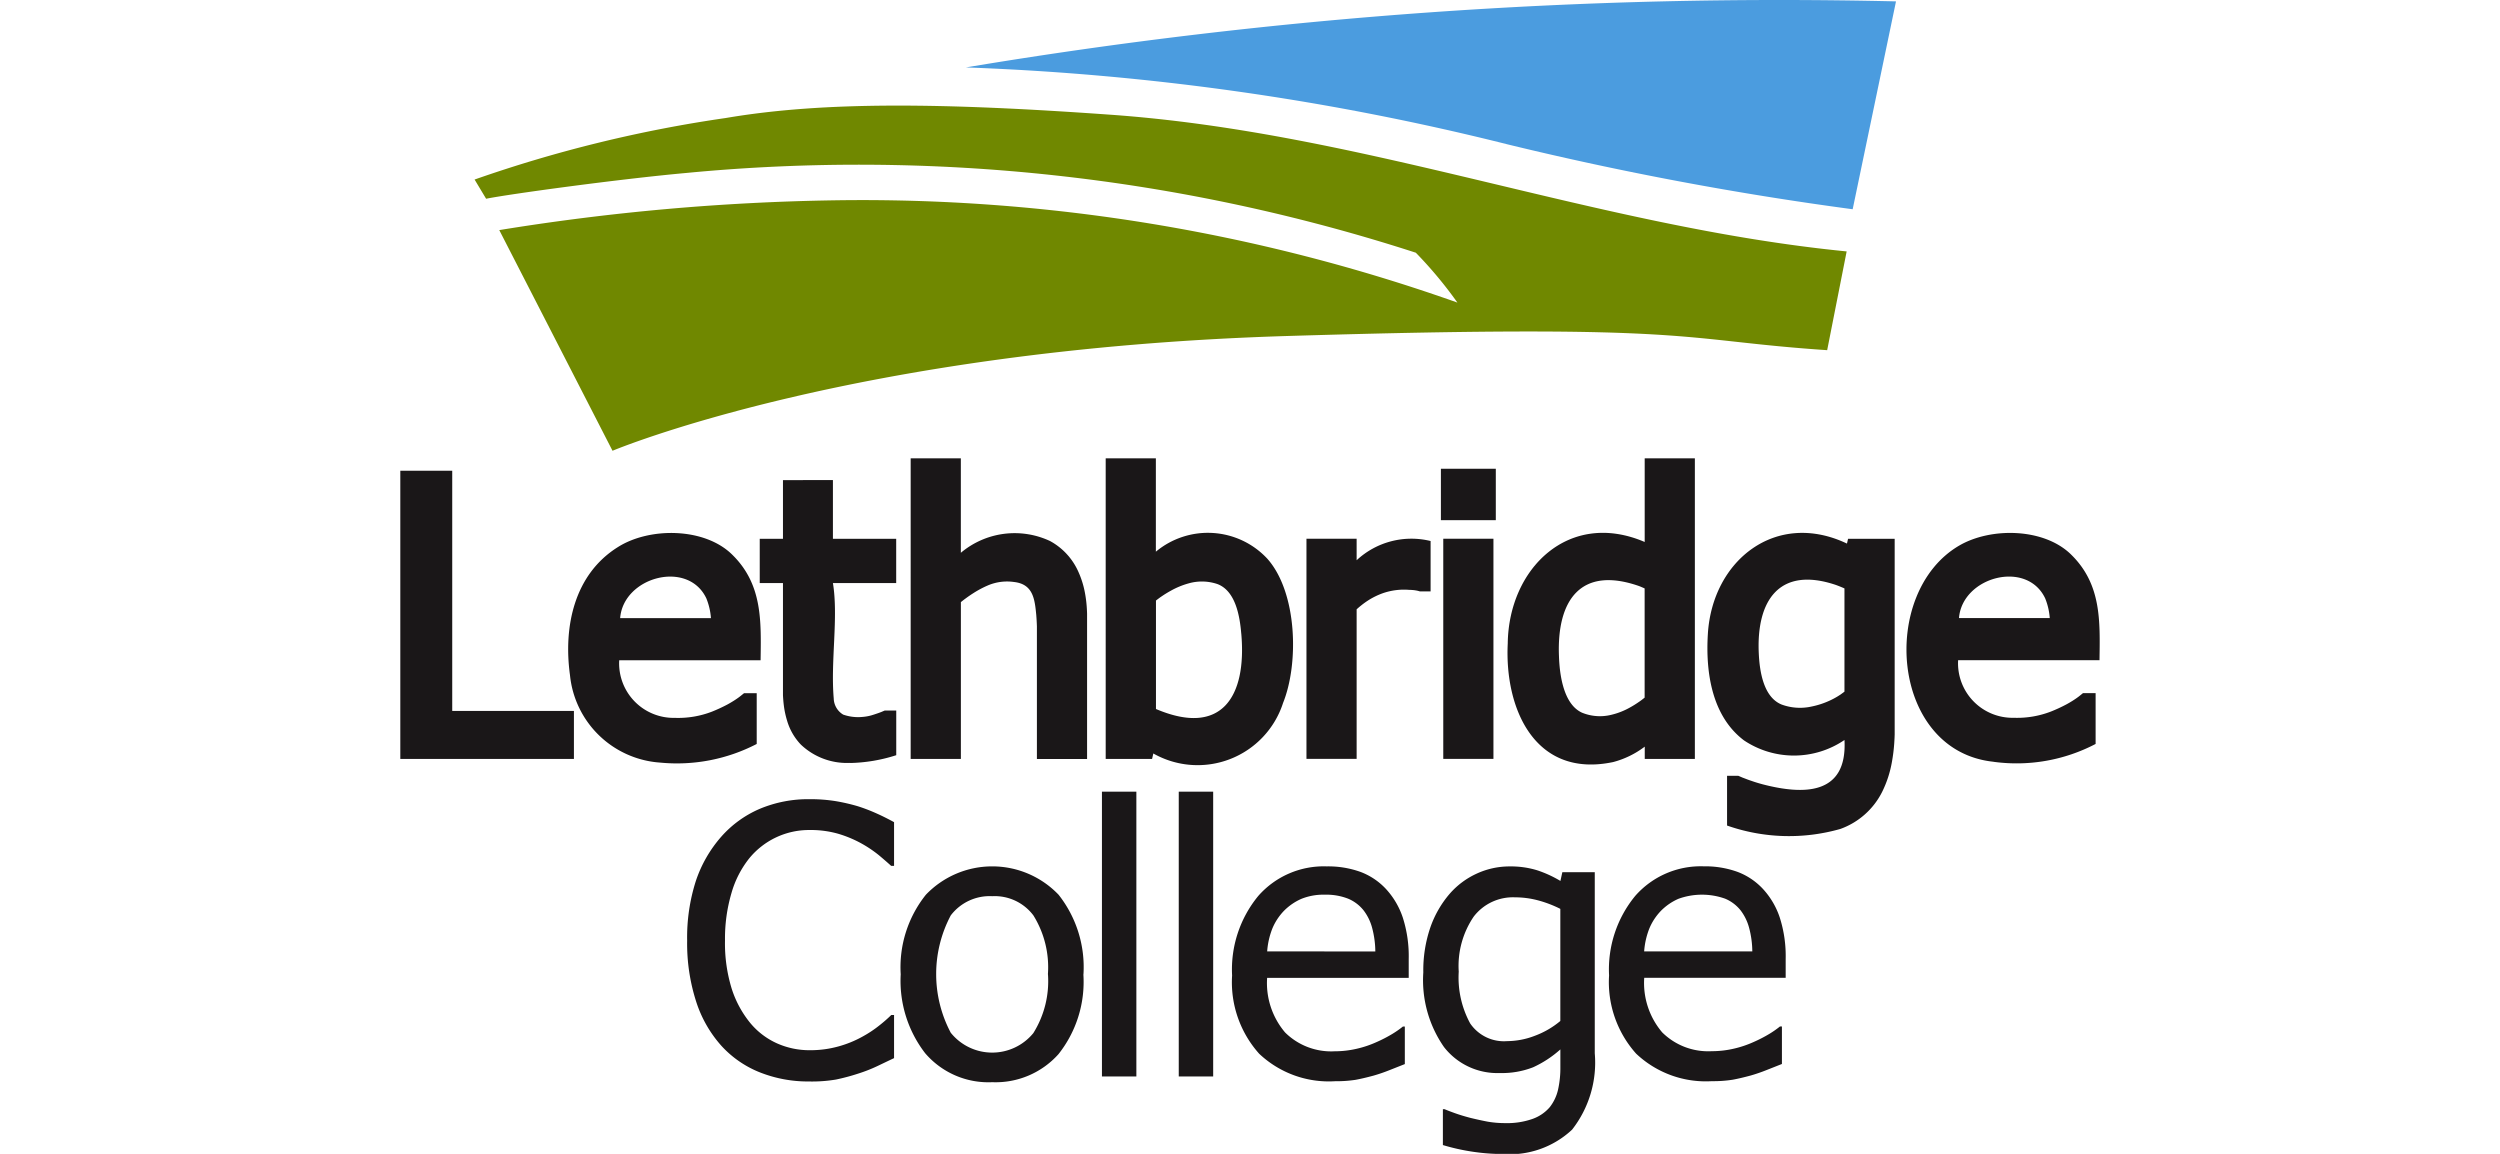 <svg xmlns="http://www.w3.org/2000/svg" xmlns:xlink="http://www.w3.org/1999/xlink" width="130" height="60" viewBox="0 0 130 60">
  <defs>
    <clipPath id="clip-path">
      <rect id="Rectangle_3297" data-name="Rectangle 3297" width="130" height="60" transform="translate(-14682 -2172)" fill="#fff"/>
    </clipPath>
  </defs>
  <g id="Mask_Group_3138" data-name="Mask Group 3138" transform="translate(14682 2172)" clip-path="url(#clip-path)">
    <g id="Group_36" data-name="Group 36" transform="translate(-14828.947 -2479.367)">
      <path id="Path_137" data-name="Path 137" d="M243.351,318.248l2.253-10.809a256.843,256.843,0,0,0-48.366,3.434,135.684,135.684,0,0,1,28.191,4.007,172.343,172.343,0,0,0,17.923,3.368" transform="translate(-0.065)" fill="#4b9cdf"/>
      <path id="Path_138" data-name="Path 138" d="M171.633,316.714l.6,1c1.161-.236,6.862-1.019,10.387-1.339a93.956,93.956,0,0,1,37.958,4.145,21.887,21.887,0,0,1,2.162,2.593,92.609,92.609,0,0,0-32.442-5.317,119.749,119.749,0,0,0-17.381,1.548l5.889,11.475s12.541-5.286,35.114-5.969c21.488-.649,20.164.208,28.048.738l1.013-5.135c-13.038-1.289-25.03-6.162-38.254-7.107-8.73-.624-14.931-.7-20.035.17a69.447,69.447,0,0,0-13.061,3.2" transform="translate(-0.008 -0.012)" fill="#708800"/>
      <path id="Path_139" data-name="Path 139" d="M238.1,356.932a4.885,4.885,0,0,0-.172-1.249,2.582,2.582,0,0,0-.435-.885,2.026,2.026,0,0,0-.807-.61,3.591,3.591,0,0,0-2.427.007,2.927,2.927,0,0,0-.909.624,2.966,2.966,0,0,0-.607.926,4.024,4.024,0,0,0-.267,1.185H238.1m-2.1,6.748a5.269,5.269,0,0,1-3.943-1.433,5.571,5.571,0,0,1-1.405-4.067,6.013,6.013,0,0,1,1.361-4.135,4.53,4.53,0,0,1,3.56-1.537,4.948,4.948,0,0,1,1.751.286,3.47,3.47,0,0,1,1.332.893,4.086,4.086,0,0,1,.874,1.491,6.582,6.582,0,0,1,.305,2.154v.972H232.48a3.966,3.966,0,0,0,.932,2.836,3.394,3.394,0,0,0,2.579.981,5.065,5.065,0,0,0,1.154-.133,5.4,5.4,0,0,0,1.024-.345,7.161,7.161,0,0,0,.819-.423,4.935,4.935,0,0,0,.552-.386h.1v1.952l-.781.309a8.718,8.718,0,0,1-.837.289c-.348.094-.662.169-.946.221a6.51,6.51,0,0,1-1.072.075ZM222.1,365.136c.12.052.3.121.533.205s.5.165.8.244q.5.122.916.2a5.352,5.352,0,0,0,.913.074,3.955,3.955,0,0,0,1.405-.217,2.109,2.109,0,0,0,.9-.611,2.31,2.31,0,0,0,.429-.9,5.136,5.136,0,0,0,.123-1.173v-.932a5.615,5.615,0,0,1-1.416.929,4.47,4.47,0,0,1-1.741.3,3.512,3.512,0,0,1-2.895-1.353,6.086,6.086,0,0,1-1.075-3.882,6.88,6.88,0,0,1,.369-2.345,5.388,5.388,0,0,1,1-1.738,4.139,4.139,0,0,1,1.417-1.056,4.072,4.072,0,0,1,1.7-.37,4.673,4.673,0,0,1,1.433.2,6.016,6.016,0,0,1,1.211.555l.1-.455h1.686v9.421a5.658,5.658,0,0,1-1.179,3.966,4.74,4.74,0,0,1-3.609,1.267,10.681,10.681,0,0,1-1.595-.124A10.973,10.973,0,0,1,222.01,367v-1.865Zm6.017-4.587v-5.831a6.036,6.036,0,0,0-1.231-.461,4.665,4.665,0,0,0-1.13-.139,2.57,2.57,0,0,0-2.141,1,4.562,4.562,0,0,0-.781,2.862,5,5,0,0,0,.594,2.693,2.124,2.124,0,0,0,1.925.923,4.059,4.059,0,0,0,1.432-.276,4.5,4.5,0,0,0,1.331-.771Zm-9.62-3.616a4.934,4.934,0,0,0-.172-1.249,2.582,2.582,0,0,0-.436-.885,2.025,2.025,0,0,0-.805-.61,3.1,3.1,0,0,0-1.212-.208,3.063,3.063,0,0,0-1.215.214,2.931,2.931,0,0,0-.91.624,2.965,2.965,0,0,0-.607.926,4.007,4.007,0,0,0-.267,1.185Zm-2.1,6.748a5.269,5.269,0,0,1-3.943-1.433,5.574,5.574,0,0,1-1.405-4.067,6.013,6.013,0,0,1,1.361-4.135,4.527,4.527,0,0,1,3.56-1.537,4.954,4.954,0,0,1,1.752.286,3.47,3.47,0,0,1,1.332.893,4.112,4.112,0,0,1,.874,1.491,6.594,6.594,0,0,1,.305,2.154v.972h-7.362a3.966,3.966,0,0,0,.932,2.838,3.4,3.4,0,0,0,2.579.981,5.055,5.055,0,0,0,1.153-.133,5.374,5.374,0,0,0,1.024-.345,7.119,7.119,0,0,0,.819-.423,5,5,0,0,0,.553-.386h.1v1.952l-.781.309a8.627,8.627,0,0,1-.838.289c-.348.094-.662.169-.945.221a6.522,6.522,0,0,1-1.072.072Zm-6.332-.247h-1.79V348.624h1.79Zm-3.994,0h-1.79V348.624h1.79Zm-4.6-5.309a5.106,5.106,0,0,0-.754-3.066,2.515,2.515,0,0,0-2.141-1,2.542,2.542,0,0,0-2.157,1,6.515,6.515,0,0,0,0,6.1,2.764,2.764,0,0,0,4.294.02A5.1,5.1,0,0,0,201.475,358.124Zm1.845,0a6.052,6.052,0,0,1-1.293,4.145,4.382,4.382,0,0,1-3.447,1.461,4.327,4.327,0,0,1-3.489-1.509,6.158,6.158,0,0,1-1.27-4.1,6.031,6.031,0,0,1,1.309-4.139,4.773,4.773,0,0,1,6.9,0A6.073,6.073,0,0,1,203.32,358.124Zm-14.258,5.568a6.784,6.784,0,0,1-2.552-.468,5.4,5.4,0,0,1-2.014-1.387,6.353,6.353,0,0,1-1.312-2.3,9.858,9.858,0,0,1-.468-3.17,9.607,9.607,0,0,1,.452-3.1,6.7,6.7,0,0,1,1.319-2.3,5.62,5.62,0,0,1,2.008-1.453,6.5,6.5,0,0,1,2.6-.5,8.222,8.222,0,0,1,1.338.1,9.863,9.863,0,0,1,1.156.266,8.888,8.888,0,0,1,.937.357c.322.142.636.3.949.471v2.274h-.15c-.166-.152-.377-.335-.636-.553a6.359,6.359,0,0,0-.952-.636,6.09,6.09,0,0,0-1.179-.485,5.191,5.191,0,0,0-1.475-.191,4.013,4.013,0,0,0-3.132,1.465,5.167,5.167,0,0,0-.933,1.821,8.371,8.371,0,0,0-.334,2.462,7.978,7.978,0,0,0,.35,2.508,5.413,5.413,0,0,0,.962,1.777,3.851,3.851,0,0,0,1.389,1.059,4.13,4.13,0,0,0,1.7.358,5.428,5.428,0,0,0,1.509-.2,5.654,5.654,0,0,0,1.238-.506,5.992,5.992,0,0,0,.9-.6,7.325,7.325,0,0,0,.6-.526h.143v2.244c-.312.146-.6.286-.88.419a7.929,7.929,0,0,1-1,.39,10.569,10.569,0,0,1-1.145.305,7.523,7.523,0,0,1-1.379.1Z" transform="translate(-0.033 -0.09)" fill="#1a1718"/>
      <path id="Path_140" data-name="Path 140" d="M250.783,347.04c-5.371-.564-5.961-8.8-1.789-11.24,1.649-.966,4.439-.927,5.847.49,1.554,1.539,1.48,3.443,1.451,5.469H248.94a2.836,2.836,0,0,0,2.9,2.994,4.871,4.871,0,0,0,1.922-.323,7.862,7.862,0,0,0,.8-.369q.166-.089.326-.19l.073-.047.069-.046.066-.045.061-.044.058-.043.052-.041.165-.133h.658v2.641a8.86,8.86,0,0,1-5.308.929m2.678-8.514c-.964-2.006-4.308-1.1-4.475,1.041h4.721a3.382,3.382,0,0,0-.244-1.039Z" transform="translate(-0.171 -0.061)" fill="#1a1718" fill-rule="evenodd"/>
      <path id="Path_141" data-name="Path 141" d="M242.56,337.844c-2.929-.986-4.149.792-4.007,3.591.044.887.236,2.238,1.182,2.626a2.758,2.758,0,0,0,1.55.108,4.252,4.252,0,0,0,.909-.29,4.037,4.037,0,0,0,.465-.244l.074-.047.073-.047.071-.052.071-.052.059-.044v-5.368c-.147-.066-.3-.127-.446-.181m-3.829,10.362c2.144.561,4.431.585,4.276-2.3a4.671,4.671,0,0,1-5.226.021c-1.682-1.271-2-3.565-1.878-5.534.233-3.846,3.556-6.45,7.233-4.7l.057-.247h2.424v10l0,.171-.006.168-.009.165-.01.162a8.893,8.893,0,0,1-.116.923,5.736,5.736,0,0,1-.508,1.565,3.911,3.911,0,0,1-2.172,1.931,9.728,9.728,0,0,1-5.895-.176V347.77h.589l.121.052.049.021.052.022.062.023c.127.049.256.1.385.141.187.067.379.125.573.177Z" transform="translate(-0.148 -0.06)" fill="#1a1718" fill-rule="evenodd"/>
      <path id="Path_142" data-name="Path 142" d="M230.933,347.051c-4.038.837-5.628-2.769-5.457-6.17.048-3.924,3.194-6.963,7.121-5.279v-4.35h2.609v15.632H232.6v-.64a4.683,4.683,0,0,1-1.665.808m1.367-9.159c-3.022-1.055-4.279.723-4.163,3.64.03.933.219,2.5,1.2,2.946a2.457,2.457,0,0,0,1.522.11,3.7,3.7,0,0,0,.957-.373,5.179,5.179,0,0,0,.468-.29l.076-.052.076-.056.075-.058.075-.059.006-.005v-5.679c-.1-.044-.194-.086-.294-.125Z" transform="translate(-0.126 -0.052)" fill="#1a1718" fill-rule="evenodd"/>
      <rect id="Rectangle_37" data-name="Rectangle 37" width="2.855" height="2.674" transform="translate(221.874 331.742)" fill="#1a1718"/>
      <rect id="Rectangle_38" data-name="Rectangle 38" width="2.609" height="11.448" transform="translate(221.997 335.381)" fill="#1a1718"/>
      <path id="Path_143" data-name="Path 143" d="M220.318,338.1a3.348,3.348,0,0,0-1.375.18,3.766,3.766,0,0,0-.714.347,4.4,4.4,0,0,0-.383.272l-.076.061-.075.063-.076.067-.024.022v7.778h-2.609V335.443h2.609v1.118a4.18,4.18,0,0,1,3.846-1v2.619h-.558l-.1-.028-.04-.009-.04-.008-.042-.007-.043-.007a2.8,2.8,0,0,0-.3-.021" transform="translate(-0.103 -0.061)" fill="#1a1718" fill-rule="evenodd"/>
      <path id="Path_144" data-name="Path 144" d="M211.572,340.366c-.073-.877-.284-2.212-1.234-2.574a2.518,2.518,0,0,0-1.5-.038,4.143,4.143,0,0,0-.925.381c-.136.074-.271.156-.4.24l-.077.052-.077.052-.074.055-.075.056-.073.057v5.64c3.4,1.449,4.731-.618,4.436-3.925m2.167,3.63A4.67,4.67,0,0,1,207,346.6l-.065.284h-2.412V331.252h2.609v4.855a4.221,4.221,0,0,1,5.792.361c1.563,1.751,1.657,5.463.812,7.529Z" transform="translate(-0.08 -0.052)" fill="#1a1718" fill-rule="evenodd"/>
      <path id="Path_145" data-name="Path 145" d="M200.892,339.409c-.08-.823-.156-1.613-1.156-1.726a2.537,2.537,0,0,0-1.369.181,5.111,5.111,0,0,0-.729.387c-.138.087-.275.18-.406.277l-.082.06-.08.062-.082.065-.017.014v8.155h-2.611V331.252h2.609v4.912a4.344,4.344,0,0,1,4.631-.615,3.373,3.373,0,0,1,1.479,1.6,4.713,4.713,0,0,1,.346,1.115,6.431,6.431,0,0,1,.089.692l.008.121.006.122.005.124v7.564h-2.609v-6.9c-.007-.193-.017-.383-.032-.572" transform="translate(-0.058 -0.052)" fill="#1a1718" fill-rule="evenodd"/>
      <path id="Path_146" data-name="Path 146" d="M191.205,347.092a3.474,3.474,0,0,1-2.575-.954,3.022,3.022,0,0,1-.713-1.24,4.72,4.72,0,0,1-.169-.786l-.012-.1-.011-.108-.009-.109-.008-.111-.006-.112,0-.114,0-.117v-5.6h-1.208v-2.3h1.208v-3.054H190.3v3.054h3.29v2.3H190.3c.293,1.789-.127,4.043.042,6a1.007,1.007,0,0,0,.493.841,2.347,2.347,0,0,0,.992.121,2.411,2.411,0,0,0,.45-.076c.118-.033.234-.073.35-.113l.073-.026.066-.024.057-.022.047-.02.123-.052h.6v2.322a8.341,8.341,0,0,1-2.389.406" transform="translate(-0.041 -0.055)" fill="#1a1718" fill-rule="evenodd"/>
      <path id="Path_147" data-name="Path 147" d="M181.31,347.084a5.059,5.059,0,0,1-4.705-4.552c-.346-2.509.212-5.238,2.5-6.661,1.649-1.041,4.527-1.022,5.96.423,1.554,1.537,1.48,3.446,1.452,5.469h-7.352a2.835,2.835,0,0,0,2.9,2.994,4.87,4.87,0,0,0,1.922-.323,8.089,8.089,0,0,0,.8-.37q.166-.09.326-.191l.073-.047.069-.046.066-.046.062-.044.057-.043.052-.041.165-.133h.658v2.641a9.007,9.007,0,0,1-5,.971m2.374-8.556c-.963-2.006-4.308-1.1-4.475,1.041h4.721a3.4,3.4,0,0,0-.245-1.042Z" transform="translate(-0.019 -0.061)" fill="#1a1718" fill-rule="evenodd"/>
      <path id="Path_148" data-name="Path 148" d="M176.795,346.884h-9.032V331.9h2.7v12.489h6.328v2.5" transform="translate(0 -0.054)" fill="#1a1718" fill-rule="evenodd"/>
    </g>
  </g>
</svg>
